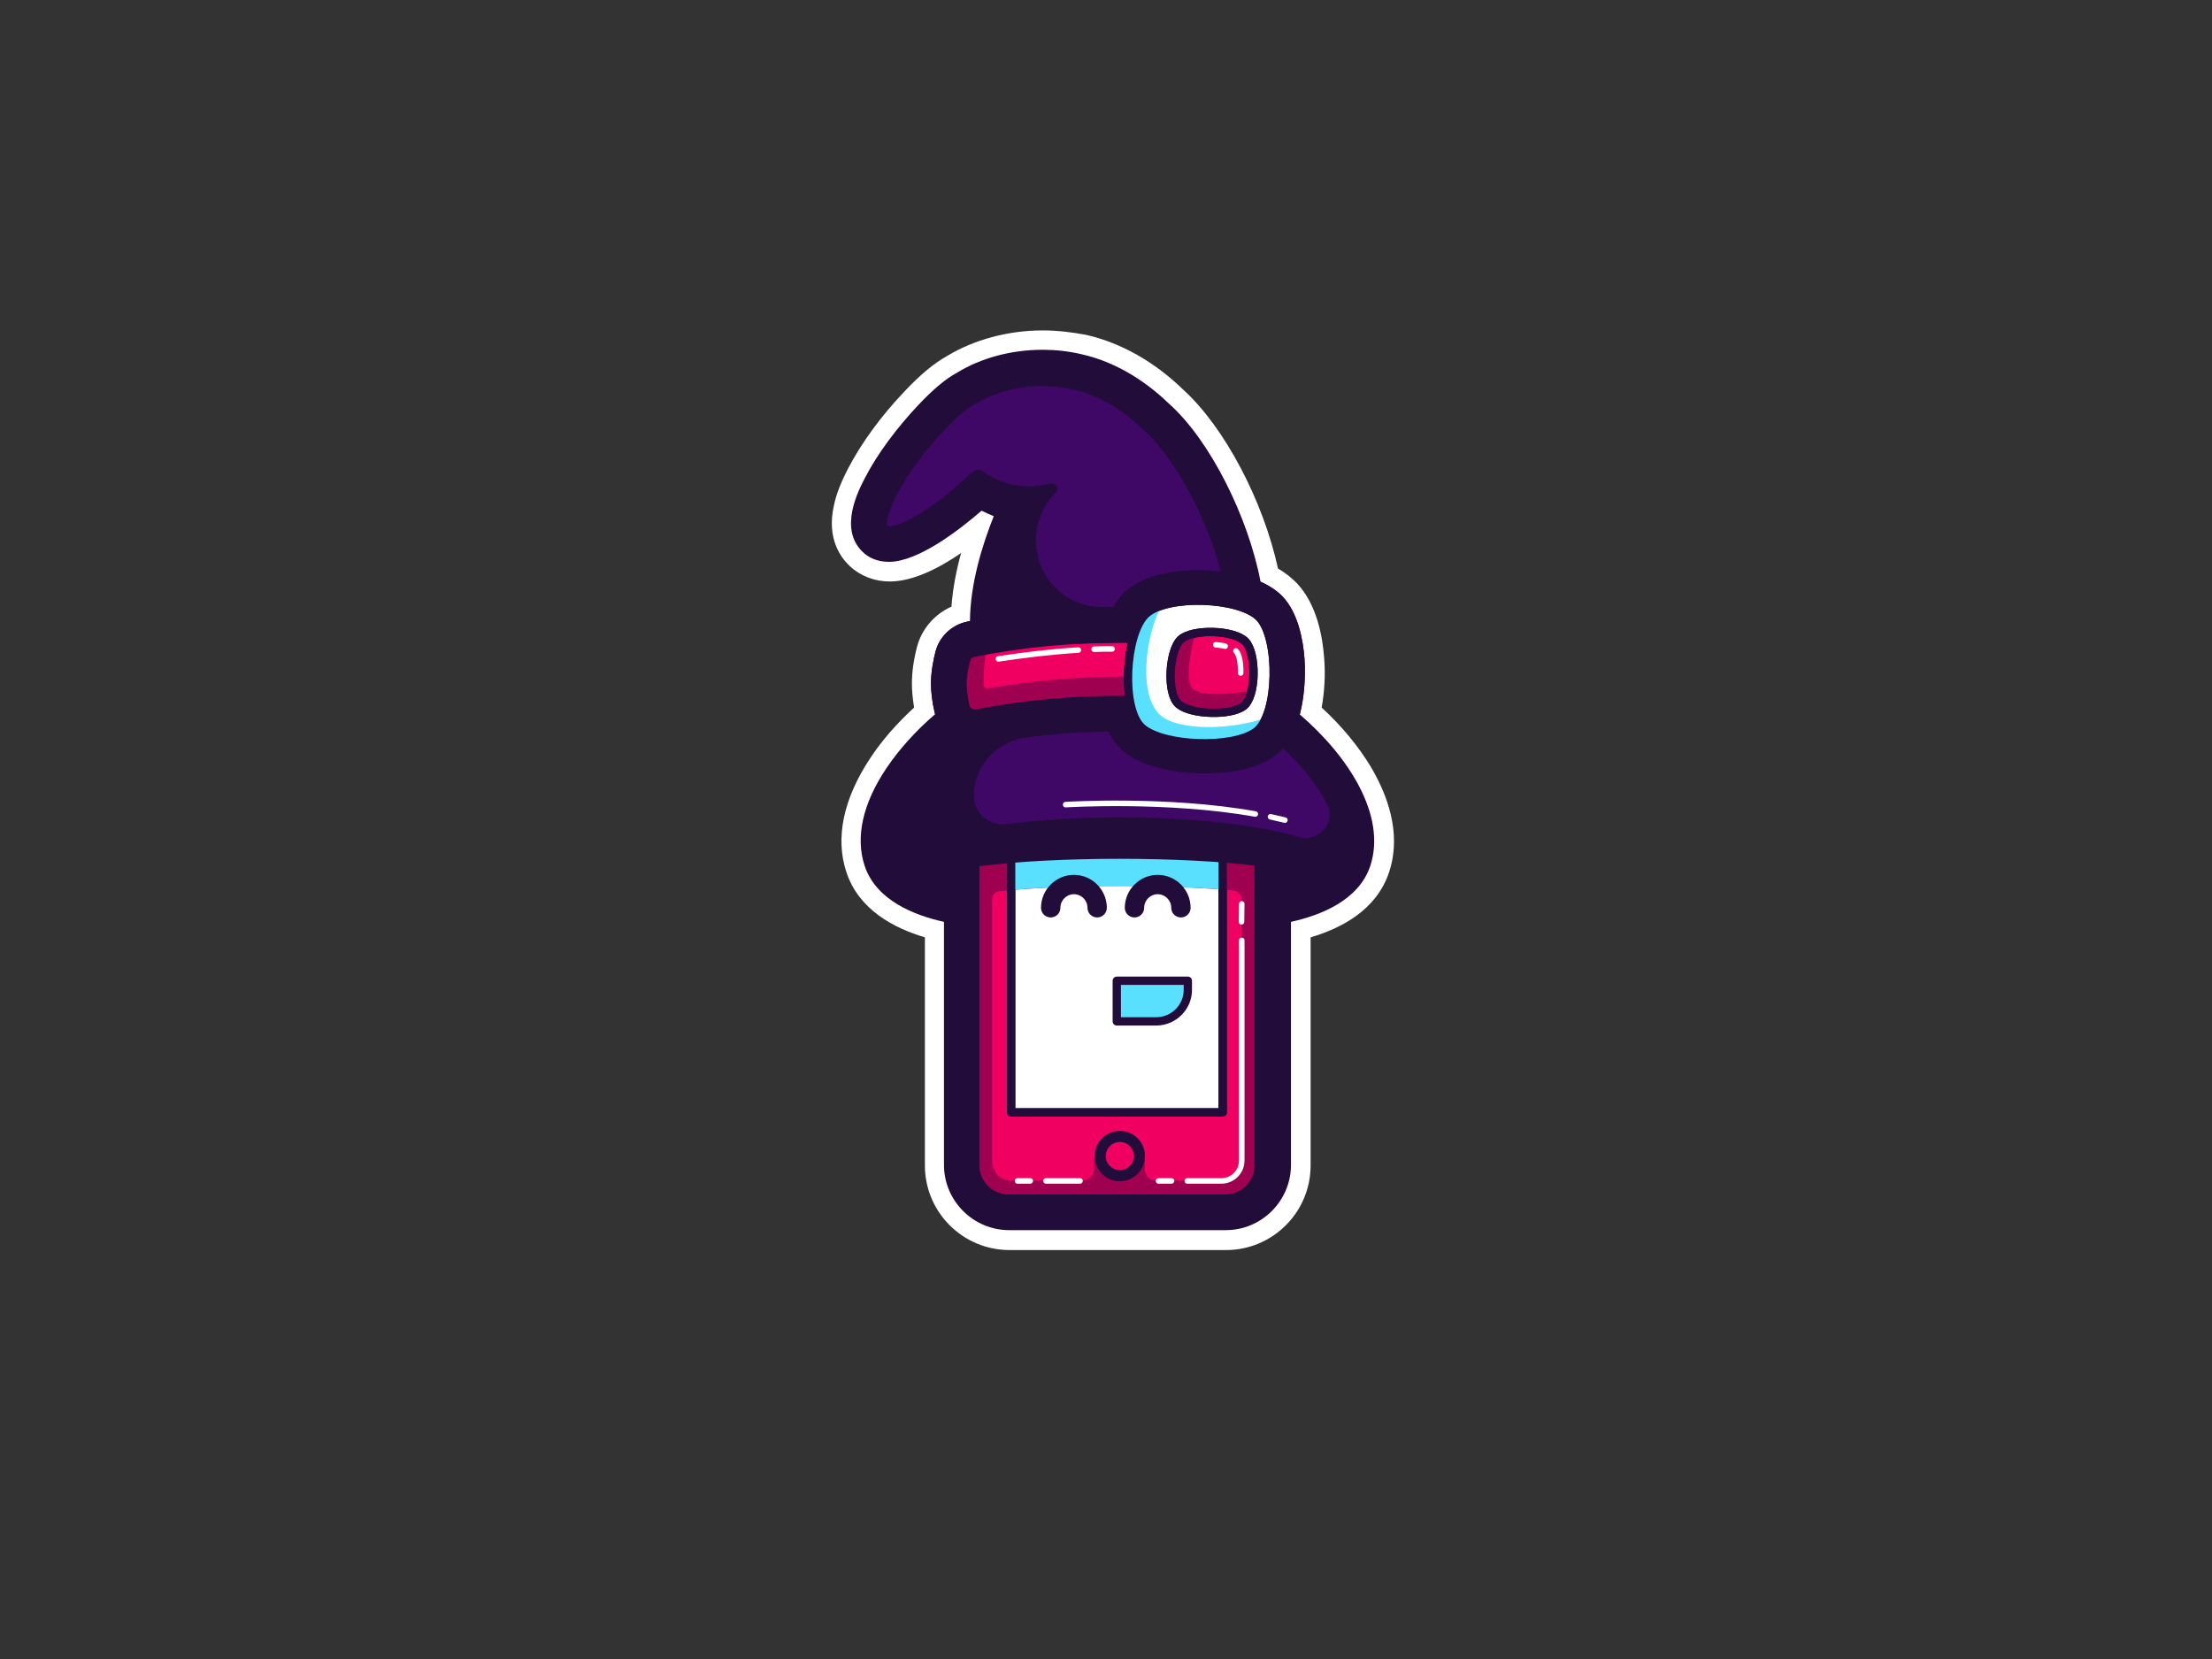 <?xml version="1.0" encoding="utf-8"?>
<!-- Generator: Adobe Illustrator 18.1.0, SVG Export Plug-In . SVG Version: 6.00 Build 0)  -->
<svg version="1.1" id="Слой_1" xmlns="http://www.w3.org/2000/svg" xmlns:xlink="http://www.w3.org/1999/xlink" x="0px" y="0px"
	 width="800px" height="600px" viewBox="0 0 800 600" enable-background="new 0 0 800 600" xml:space="preserve">
<rect x="0" y="0" width="800" height="600" fill="#333333" stroke="none"/>
<g>
	<path fill="#3F0866" stroke="#210C3A" stroke-width="4" stroke-linejoin="round" stroke-miterlimit="10" d="M415.2,154.2
		c-6.3-6.2-15.6-12.9-26.8-15.4c-14.4-3.2-28.2,0.2-36.9,5.6c-2.8,1.5-6.5,4.4-11.5,9.8c-15.7,16.6-24,34.2-20.5,37.5
		c3.2,3.1,18.2-4.6,32.9-19c5.7,3.1,13.3,5.4,21.9,7.5c-11.2,22.4-17.7,50.7-7.4,63.4c6,7.4,27.6,8.1,37.1,8.1s31.1-0.7,37.1-8.1
		C456.3,224.7,434.7,171.6,415.2,154.2z"/>
	<path fill="#FFFFFF" d="M377.1,137.5c3.7,0,7.5,0.4,11.4,1.3c11.2,2.5,20.5,9.2,26.8,15.4c13.5,12.1,28,41.3,30.5,64.5
		c4.3,1,7.8,2.6,9.8,4.8c5.6,6,6.7,24.7,2.7,35.1v0.8c-0.1,0-0.2,0-0.3-0.1c-0.4,1-0.9,1.9-1.4,2.7c20,14.7,32.6,34.8,28.3,47.8
		c-2.8,8.4-14.6,12.5-29.3,14.5v97.2c0,7-5.6,12.6-12.6,12.6h-78.3c-7,0-12.6-5.6-12.6-12.6v-97.2c-14.6-2-26.5-6.1-29.3-14.5
		c-4.7-14.3,10.9-37,34.3-51.9c-1.3,0.2-2.5,0.4-3.8,0.7c-0.3,0.1-0.5,0.1-0.8,0.1c-1.9,0-3.6-1.3-4-3.2c-0.5-2.4-1-5.4-1-8.2
		c0-3.1,0.7-6.4,1.3-8.6c0.4-1.5,1.6-2.7,3.2-3c3.5-0.7,7-1.3,10.5-1.9c-3-14.5,2.9-35.8,11.7-53.5c-8.6-2.1-16.2-4.5-21.9-7.5
		c-12.5,12.2-25.2,19.6-30.7,19.6c-0.9,0-1.7-0.2-2.1-0.7c-3.5-3.3,4.8-20.9,20.5-37.5c5.1-5.3,8.7-8.3,11.5-9.8
		C357.9,140.4,367,137.5,377.1,137.5 M377.1,119.5L377.1,119.5c-12.4,0-24.7,3.3-34.5,9.2c-4.7,2.6-9.7,6.7-15.6,13
		c-8.4,8.8-15.6,18.7-20.3,27.8c-2.5,4.8-4.3,9.3-5.1,13.3c-2.7,11.9,2.4,18.8,5.7,21.9c3.8,3.6,9,5.6,14.5,5.6
		c8.4,0,17.8-4.8,25.8-10.3c-1.7,6.1-3,12.7-3.5,19.4c-6.1,2.7-10.8,8.1-12.5,14.7c-1.2,4.7-1.8,9.1-1.8,13.1c0,2.7,0.3,5.6,0.8,8.7
		c-6.2,5.7-11.6,11.8-15.8,18.2c-9.8,14.7-12.8,29-8.7,41.3c4.5,13.7,17.3,20.3,28.4,23.6v82.5c0,16.9,13.7,30.6,30.6,30.6h78.3
		c16.9,0,30.6-13.7,30.6-30.6v-82.5c11.1-3.3,23.8-9.8,28.4-23.6c3.8-11.4,1.4-24.6-6.7-38.2c-4.5-7.4-10.5-14.7-17.7-21.3
		c1-5.6,1.4-11.8,0.9-17.9c-0.6-8.1-2.7-19.4-9.8-27c-1.9-2-4.2-3.8-6.9-5.4c-5.3-24.3-19.2-51-34.3-64.7
		c-7.3-7.1-19.3-16.2-35.1-19.8C387.4,120.1,382.3,119.5,377.1,119.5L377.1,119.5z"/>
	<path fill="none" stroke="#210C3A" stroke-width="4" stroke-linejoin="round" stroke-miterlimit="10" d="M415.2,154.2
		c-6.3-6.2-15.6-12.9-26.8-15.4c-14.4-3.2-28.2,0.2-36.9,5.6c-2.8,1.5-6.5,4.4-11.5,9.8c-15.7,16.6-24,34.2-20.5,37.5
		c3.2,3.1,18.2-4.6,32.9-19c5.7,3.1,13.3,5.4,21.9,7.5c-11.2,22.4-17.7,50.7-7.4,63.4c6,7.4,27.6,8.1,37.1,8.1s31.1-0.7,37.1-8.1
		C456.3,224.7,434.7,171.6,415.2,154.2z"/>
	<path fill="#3F0866" stroke="#210C3A" stroke-width="4" stroke-miterlimit="10" d="M403.9,326c26.9,0,75.1,1.7,81-16.3
		c7.5-22.7-36.3-66.7-81-66.7s-88.5,44-81,66.7C328.9,327.8,377,326,403.9,326z"/>
	<g>
		<path fill="#3F0866" stroke="#210C3A" stroke-width="4" stroke-miterlimit="10" d="M395.6,326.1c4.5,0,8.8,0,12.9,0
			c-2.9,0-5.7,0-8.2,0C398.7,326,397.2,326,395.6,326.1z"/>
		<path fill="#3F0866" stroke="#210C3A" stroke-width="4" stroke-miterlimit="10" d="M408.5,326.1c4.1,0,8.4,0,12.9,0
			c-1.6,0-3.2,0-4.7,0C414.1,326,411.4,326.1,408.5,326.1z"/>
	</g>
	<ellipse fill="#210C3A" stroke="#210C3A" stroke-width="4" stroke-miterlimit="10" cx="405" cy="317.4" rx="70.5" ry="8.7"/>
	<path fill="#EF0061" stroke="#210C3A" stroke-width="3" stroke-miterlimit="10" d="M352,235.6c35.1-7,71.3-6.8,106.3,0.5v23.2
		c-34.6-7.2-70.3-7.5-104.9-0.8c-2.2,0.4-4.3-0.9-4.8-3.1c-0.5-2.4-1-5.4-1-8.2c0-3.1,0.7-6.4,1.3-8.6
		C349.2,237.1,350.4,235.9,352,235.6z"/>
	<g>
		<path fill="#A00050" d="M356.8,234.7c-1.3,0.2-2.5,0.4-3.8,0.7c-2,0.4-3.4,2.1-3.4,4.2l-2,7.6l2,6.9c0,2.6,2.4,4.7,5,4.2
			c33.3-6.3,67.5-6.2,100.7,0.4c1.6,0.3,3-0.9,3-2.5v-7c-33.2-6-68-6-101.1-0.2c-0.7,0.1-1.3-0.4-1.4-1.1
			C355.7,245.9,355.6,241.5,356.8,234.7"/>
	</g>
	<path fill="none" stroke="#210C3A" stroke-width="4" stroke-miterlimit="10" d="M352,235.6c35.1-7,71.3-6.8,106.3,0.5v23.2
		c-34.6-7.2-70.3-7.5-104.9-0.8c-2.2,0.4-4.3-0.9-4.8-3.1c-0.5-2.4-1-5.4-1-8.2c0-3.1,0.7-6.4,1.3-8.6
		C349.2,237.1,350.4,235.9,352,235.6z"/>
	
		<path fill="#FFFFFF" stroke="#210C3A" stroke-width="3" stroke-linecap="round" stroke-linejoin="round" stroke-miterlimit="10" d="
		M454.3,264.6c-8.2,6.2-33.4,5.4-41.2-1.3s-6.2-34.2,1.3-41.2c7.5-7.1,34.2-6.2,41.2,1.3S462.5,258.4,454.3,264.6z"/>
	<g>
		<path fill="#5AE0FF" d="M419,258c-8-8.7-3.7-31.4,1.3-39.1c-2.4,0.8-4.5,1.8-5.9,3.1c-7.5,7.1-9.1,34.5-1.3,41.2
			c7.8,6.7,33,7.5,41.2,1.3c1.3-0.9,2.7-3.3,3.6-5C446.5,263.9,425.2,264.8,419,258z"/>
	</g>
	<path fill="#EF0061" stroke="#210C3A" stroke-width="3" stroke-miterlimit="10" d="M449.7,255.4c-4.7,3.5-18.9,3.1-23.4-0.7
		s-3.5-19.4,0.7-23.4c4.3-4,19.4-3.5,23.4,0.7C454.5,236.3,454.4,251.9,449.7,255.4z"/>
	<g>
		<path fill="#A00050" d="M431.5,249.2c-3.2-2.8-0.9-13.9,0.7-20.1c-2.2,0.4-4,1.2-5.1,2.2c-4.3,4-5.2,19.5-0.7,23.4
			c4.4,3.8,18.7,4.3,23.4,0.7c1.4-1.1,2.4-3.2,3-5.7C446.5,250.9,434.8,252.1,431.5,249.2z"/>
	</g>
	<path fill="#EF0061" stroke="#210C3A" stroke-width="4" stroke-miterlimit="10" d="M455.7,311.3v110.1c0,7-5.6,12.6-12.6,12.6
		h-78.3c-7,0-12.6-5.6-12.6-12.6V311.7"/>
	<path fill="#A00050" d="M449,311.3v108.6c0,4-3.2,7.2-7.2,7.2h-23.3c-2.5,0-4.5-2-4.5-4.5v-3c0-1.9-1.5-3.5-3.5-3.5h-11.3
		c-1.9,0-3.5,1.5-3.5,3.5v3c0,2.5-2,4.5-4.5,4.5h-25.2l6.6,6.6h70.3c7,0,12.6-5.6,12.6-12.6V311.4L449,311.3z"/>
	<g>
		<path fill="#A00050" d="M366,427.1c-4,0-7.2-3.2-7.2-7.2V311.3l-6.6,0v109.8c0,7,5.6,12.6,12.6,12.6h78.3c5.2,0,9.6-3.1,11.6-7.6
			c-1.5,0.7-3.2,1-5,1H366z"/>
	</g>
	
		<polyline fill="#FFFFFF" stroke="#210C3A" stroke-width="3" stroke-linecap="round" stroke-linejoin="round" stroke-miterlimit="10" points="
		442.2,310 442.2,402.3 365.7,402.3 365.7,310.2 	"/>
	<path fill="none" stroke="#210C3A" stroke-width="4" stroke-miterlimit="10" d="M334.5,317.4c0-4.8,31.6-8.7,70.5-8.7
		s70.5,3.9,70.5,8.7"/>
	<path fill="#5AE0FF" d="M418.1,369.4h-14.2v-14.7h25.7v3.1C429.7,364.2,424.5,369.4,418.1,369.4z"/>
	<g>
		<defs>
			<rect id="SVGID_1_" x="352.2" y="308.7" width="103.5" height="21.3"/>
		</defs>
		<clipPath id="SVGID_2_">
			<use xlink:href="#SVGID_1_"  overflow="visible"/>
		</clipPath>
		<path clip-path="url(#SVGID_2_)" fill="#A00050" d="M475.5,317.4c0-4.8-31.6-8.7-70.5-8.7s-70.5,3.9-70.5,8.7v11.7
			c0-4.8,31.6-8.7,70.5-8.7s70.5,3.9,70.5,8.7"/>
	</g>
	<path fill="none" stroke="#210C3A" stroke-width="4" stroke-miterlimit="10" d="M455.7,309.3v112.1c0,7-5.6,12.6-12.6,12.6h-78.3
		c-7,0-12.6-5.6-12.6-12.6V309.7"/>
	<g>
		<defs>
			<rect id="SVGID_3_" x="365.7" y="308.7" width="76.5" height="21.3"/>
		</defs>
		<clipPath id="SVGID_4_">
			<use xlink:href="#SVGID_3_"  overflow="visible"/>
		</clipPath>
		<path clip-path="url(#SVGID_4_)" fill="#5AE0FF" d="M475.5,317.4c0-4.8-31.6-8.7-70.5-8.7s-70.5,3.9-70.5,8.7v11.7
			c0-4.8,31.6-8.7,70.5-8.7s70.5,3.9,70.5,8.7"/>
	</g>
	
		<polyline fill="none" stroke="#210C3A" stroke-width="3" stroke-linecap="round" stroke-linejoin="round" stroke-miterlimit="10" points="
		442.2,310 442.2,402.3 365.7,402.3 365.7,310.2 	"/>
	
		<path fill="#FFFFFF" stroke="#210C3A" stroke-width="7" stroke-linecap="round" stroke-linejoin="round" stroke-miterlimit="10" d="
		M396.8,328.3c0-4.6-3.8-8.4-8.4-8.4s-8.4,3.8-8.4,8.4"/>
	
		<path fill="#FFFFFF" stroke="#210C3A" stroke-width="7" stroke-linecap="round" stroke-linejoin="round" stroke-miterlimit="10" d="
		M427.1,328.3c0-4.6-3.8-8.4-8.4-8.4s-8.4,3.8-8.4,8.4"/>
	<path fill="none" stroke="#210C3A" stroke-width="3" stroke-linecap="round" stroke-linejoin="round" stroke-miterlimit="10" d="
		M418.1,369.4h-14.2v-14.7h25.7v3.1C429.7,364.2,424.5,369.4,418.1,369.4z"/>
	<path fill="none" stroke="#210C3A" stroke-width="3" stroke-miterlimit="10" d="M449.7,255.4c-4.7,3.5-18.9,3.1-23.4-0.7
		s-3.5-19.4,0.7-23.4c4.3-4,19.4-3.5,23.4,0.7C454.5,236.3,454.4,251.9,449.7,255.4z"/>
	<path fill="none" stroke="#FFFFFF" stroke-width="2" stroke-linecap="round" stroke-linejoin="round" stroke-miterlimit="10" d="
		M395.7,234.8c2.1-0.1,4.3-0.1,6.5-0.1"/>
	<path fill="none" stroke="#FFFFFF" stroke-width="2" stroke-linecap="round" stroke-linejoin="round" stroke-miterlimit="10" d="
		M361.1,238.3c10-1.5,19.2-2.6,28.9-3.2"/>
	<path fill="none" stroke="#FFFFFF" stroke-width="2" stroke-linecap="round" stroke-linejoin="round" stroke-miterlimit="10" d="
		M449.1,340.1v79.6c0,4.1-3.3,7.4-7.4,7.4h-12.3"/>
	
		<line fill="none" stroke="#FFFFFF" stroke-width="2" stroke-linecap="round" stroke-linejoin="round" stroke-miterlimit="10" x1="378.3" y1="427.1" x2="390.6" y2="427.1"/>
	<path fill="none" stroke="#FFFFFF" stroke-width="2" stroke-linecap="round" stroke-linejoin="round" stroke-miterlimit="10" d="
		M447,235.4c1.3,1.4,1.8,4.8,1.7,8"/>
	<path fill="none" stroke="#FFFFFF" stroke-width="2" stroke-linecap="round" stroke-linejoin="round" stroke-miterlimit="10" d="
		M439.7,233.2c1.2,0.1,2.3,0.2,3.4,0.5"/>
	<path fill="none" stroke="#210C3A" stroke-width="4" stroke-miterlimit="10" d="M474.7,319.4c5.1-2.3,8.8-5.5,10.2-9.7
		c4.1-12.4-7.1-31.1-25.4-45.6"/>
	<circle fill="#EF0061" stroke="#210C3A" stroke-width="4" stroke-miterlimit="10" cx="405" cy="418.1" r="7.1"/>
	<path fill="none" stroke="#210C3A" stroke-width="3" stroke-linecap="round" stroke-linejoin="round" stroke-miterlimit="10" d="
		M454.3,264.6c-8.2,6.2-33.4,5.4-41.2-1.3s-6.2-34.2,1.3-41.2c7.5-7.1,34.2-6.2,41.2,1.3S462.5,258.4,454.3,264.6z"/>
	<path fill="#210C3A" d="M377.1,137.5c3.7,0,7.5,0.4,11.4,1.3c11.2,2.5,20.5,9.2,26.8,15.4c13.5,12.1,28,41.4,30.5,64.5
		c4.3,1,7.8,2.6,9.8,4.8c5.6,6,6.7,24.7,2.7,35.1v0.8c-0.1,0-0.2,0-0.3-0.1c-0.4,1-0.9,1.9-1.4,2.7c20,14.7,32.6,34.8,28.3,47.8
		c-2.8,8.4-14.6,12.5-29.3,14.5v97.2c0,7-5.6,12.6-12.6,12.6h-78.3c-7,0-12.6-5.6-12.6-12.6v-97.2c-14.6-2-26.5-6.1-29.3-14.5
		c-4.7-14.3,10.9-37,34.3-51.9c-1.3,0.2-2.5,0.4-3.8,0.7c-0.3,0.1-0.5,0.1-0.8,0.1c-1.9,0-3.6-1.3-4-3.2c-0.5-2.4-1-5.4-1-8.2
		c0-3.1,0.7-6.4,1.3-8.6c0.4-1.5,1.6-2.7,3.2-3c3.5-0.7,7-1.3,10.5-1.9c-3-14.5,2.9-35.8,11.7-53.5c-8.6-2.1-15.4-5.7-21.1-8.8
		c-12.7,12.4-26.3,20.8-31.7,20.8c-0.8,0-1.5-0.2-1.9-0.6c-3.5-3.3,4.8-20.9,20.5-37.5c5.1-5.3,8.7-8.3,11.5-9.8
		C357.9,140.4,367,137.5,377.1,137.5 M377.1,126.5L377.1,126.5c-11.2,0-22.2,2.9-31,8.3c-4.1,2.2-8.6,6-14,11.7
		c-7.9,8.4-14.8,17.7-19.2,26.2c-2.4,4.6-9.7,18.5-0.9,26.9c1.7,1.7,4.8,3.6,9.5,3.6c10.5,0,25.3-11.4,33.5-18.5
		c1.4,0.7,2.8,1.3,4.4,2c-4,10-8.5,24.2-8.6,37.9c-0.3,0.1-0.6,0.1-0.9,0.2c-5.6,1.1-10.2,5.4-11.6,11c-0.7,2.8-1.6,7.1-1.6,11.3
		c0,3.1,0.4,6.6,1.3,10.5c0.1,0.2,0.1,0.5,0.2,0.7c-7,6-13,12.7-17.6,19.5c-8.6,12.8-11.3,25-7.9,35.3c4.2,12.7,18.3,18,28.7,20.3
		v87.9c0,13,10.6,23.6,23.6,23.6h78.3c13,0,23.6-10.6,23.6-23.6v-87.9c10.4-2.3,24.5-7.6,28.7-20.3c5.9-18-7.7-39.4-25.5-54.7
		c1.5-5.9,2.1-12.9,1.7-19.9c-0.5-7-2.3-16.6-7.9-22.6c-2-2.2-4.7-4-8-5.5c-4.5-23.6-18.3-51.1-32.9-64.2
		c-6.7-6.5-17.6-14.9-31.9-18.1C386.4,127,381.7,126.5,377.1,126.5L377.1,126.5z"/>
	<path fill="none" stroke="#FFFFFF" stroke-width="2" stroke-linecap="round" stroke-linejoin="round" stroke-miterlimit="10" d="
		M459.5,295.4c1.8,0.4,3.5,0.8,5.2,1.2"/>
	<path fill="none" stroke="#FFFFFF" stroke-width="2" stroke-linecap="round" stroke-linejoin="round" stroke-miterlimit="10" d="
		M385.4,291c0,0,36.8-2.3,68.6,3.4"/>
	
		<line fill="none" stroke="#FFFFFF" stroke-width="2" stroke-linecap="round" stroke-linejoin="round" stroke-miterlimit="10" x1="449" y1="333.4" x2="449.1" y2="326.9"/>
	
		<line fill="none" stroke="#FFFFFF" stroke-width="2" stroke-linecap="round" stroke-linejoin="round" stroke-miterlimit="10" x1="372.6" y1="427.1" x2="368" y2="427.1"/>
	
		<line fill="none" stroke="#FFFFFF" stroke-width="2" stroke-linecap="round" stroke-linejoin="round" stroke-miterlimit="10" x1="423.7" y1="427.1" x2="419" y2="427.1"/>
	<g>
		
			<path fill="#210C3A" stroke="#210C3A" stroke-width="4" stroke-linecap="round" stroke-linejoin="round" stroke-miterlimit="10" d="
			M382.9,306.1"/>
	</g>
	<path fill="#210C3A" d="M433.3,217.2c9.1,0,18.5,2.1,22.3,6.2c5.6,6,6.7,24.7,2.7,35.1v0.8c-0.1,0-0.2,0-0.3-0.1
		c-1,2.3-2.2,4.2-3.7,5.4c-3.8,2.9-11.1,4.2-18.7,4.2c-9,0-18.3-1.9-22.5-5.6c-2.2-1.9-3.6-5.4-4.4-9.6c-1.6,0-3.2,0-4.8,0
		c-16.9,0-33.8,1.6-50.5,4.8c-0.3,0.1-0.5,0.1-0.8,0.1c-1.9,0-3.6-1.3-4-3.2c-0.5-2.4-1-5.4-1-8.2c0-3.1,0.7-6.4,1.3-8.6
		c0.4-1.5,1.6-2.7,3.2-3c17.1-3.4,34.5-5.1,51.9-5.1c2,0,4,0,6,0.1c1.1-3.7,2.6-6.7,4.5-8.5C417.9,218.8,425.4,217.2,433.3,217.2
		 M433.3,206.2c-6.8,0-19.2,1-26.4,7.8c-1.6,1.5-3,3.3-4.2,5.5c-17.7,0.1-35.5,1.9-52.8,5.3c-5.6,1.1-10.2,5.4-11.6,11
		c-0.7,2.8-1.6,7.1-1.6,11.3c0,3.1,0.4,6.6,1.3,10.5c1.5,6.9,7.7,11.9,14.8,11.9c1,0,1.9-0.1,2.9-0.3c14.8-2.9,30-4.4,45.2-4.6
		c1.4,2.8,3.1,5.1,5.2,6.9c8.6,7.4,23.6,8.2,29.7,8.2c6.3,0,18-0.8,25.4-6.5c2.4-1.8,4.4-4.2,6-7.3c1.3-1.6,2-3.5,2.3-5.5
		c2-6.3,2.8-14.2,2.3-22.1c-0.5-7-2.3-16.6-7.9-22.6C455.5,207.2,439.7,206.2,433.3,206.2L433.3,206.2z"/>
	
		<path fill="#210C3A" stroke="#210C3A" stroke-width="4" stroke-linecap="round" stroke-linejoin="round" stroke-miterlimit="10" d="
		M372.8,264.5c-12.7,1-22.6,10.8-22.6,23.3c0,0,0,0.1,0,0.1c0,7.4,6.7,13.1,14.1,12.1c5.7-0.7,11.9-1.3,18.5-1.7
		c7-0.4,14.4-0.7,22.1-0.7c42.6,0,77.1,7.1,77.1,15.8v5.4l-6.6-1.5c0-4.8-31.6-8.7-70.5-8.7s-70.5,3.9-70.5,8.7v8.7
		c0,0-24.2-9.2-18-23c6.2-13.8,22.6-34.2,22.6-34.2l10.4-9.6"/>
	
		<path fill="#210C3A" stroke="#210C3A" stroke-width="4" stroke-linecap="round" stroke-linejoin="round" stroke-miterlimit="10" d="
		M465.4,303.7c0,0,1.5,0.4,3.7,1c8.5,2.5,16.4-6,13-14.2c-0.5-1.1-1-2.3-1.7-3.5c-7.7-14.4,13.2,15.7,13.2,15.7l-10.5,15.5l-16,4.9
		L465.4,303.7z"/>
	
		<path fill="#210C3A" stroke="#210C3A" stroke-width="4" stroke-linecap="round" stroke-linejoin="round" stroke-miterlimit="10" d="
		M359.8,222.7l40.7-1.1c-7.2,0.3-14.7-2.1-20.1-7.5c-10.3-10.3-10.3-27,0-37.3h-0.2l0,0c-2.6,0.7-5.4,1.1-8.2,1.1
		c-6.8,0-13.1-2.3-18.2-6.1c-0.5-0.4,5.4,8.4,5.4,8.4l7.5,5.7l-11,45.8l48.7-1.3"/>
	<path fill="#A00050" d="M364.2,322l-2.5,0.2c-1.7,0.2-3,1.6-3,3.3v3.3l-2.5-0.5l0.8-11.4l3.8,0.6L364.2,322z"/>
	<path fill="#A00050" d="M443.6,321.8l2.5,0.2c1.7,0.2,3,1.6,3,3.3l1.5-0.6l1,3.4l-0.8-11.4l-3.8,0.6L443.6,321.8z"/>
</g>
</svg>
